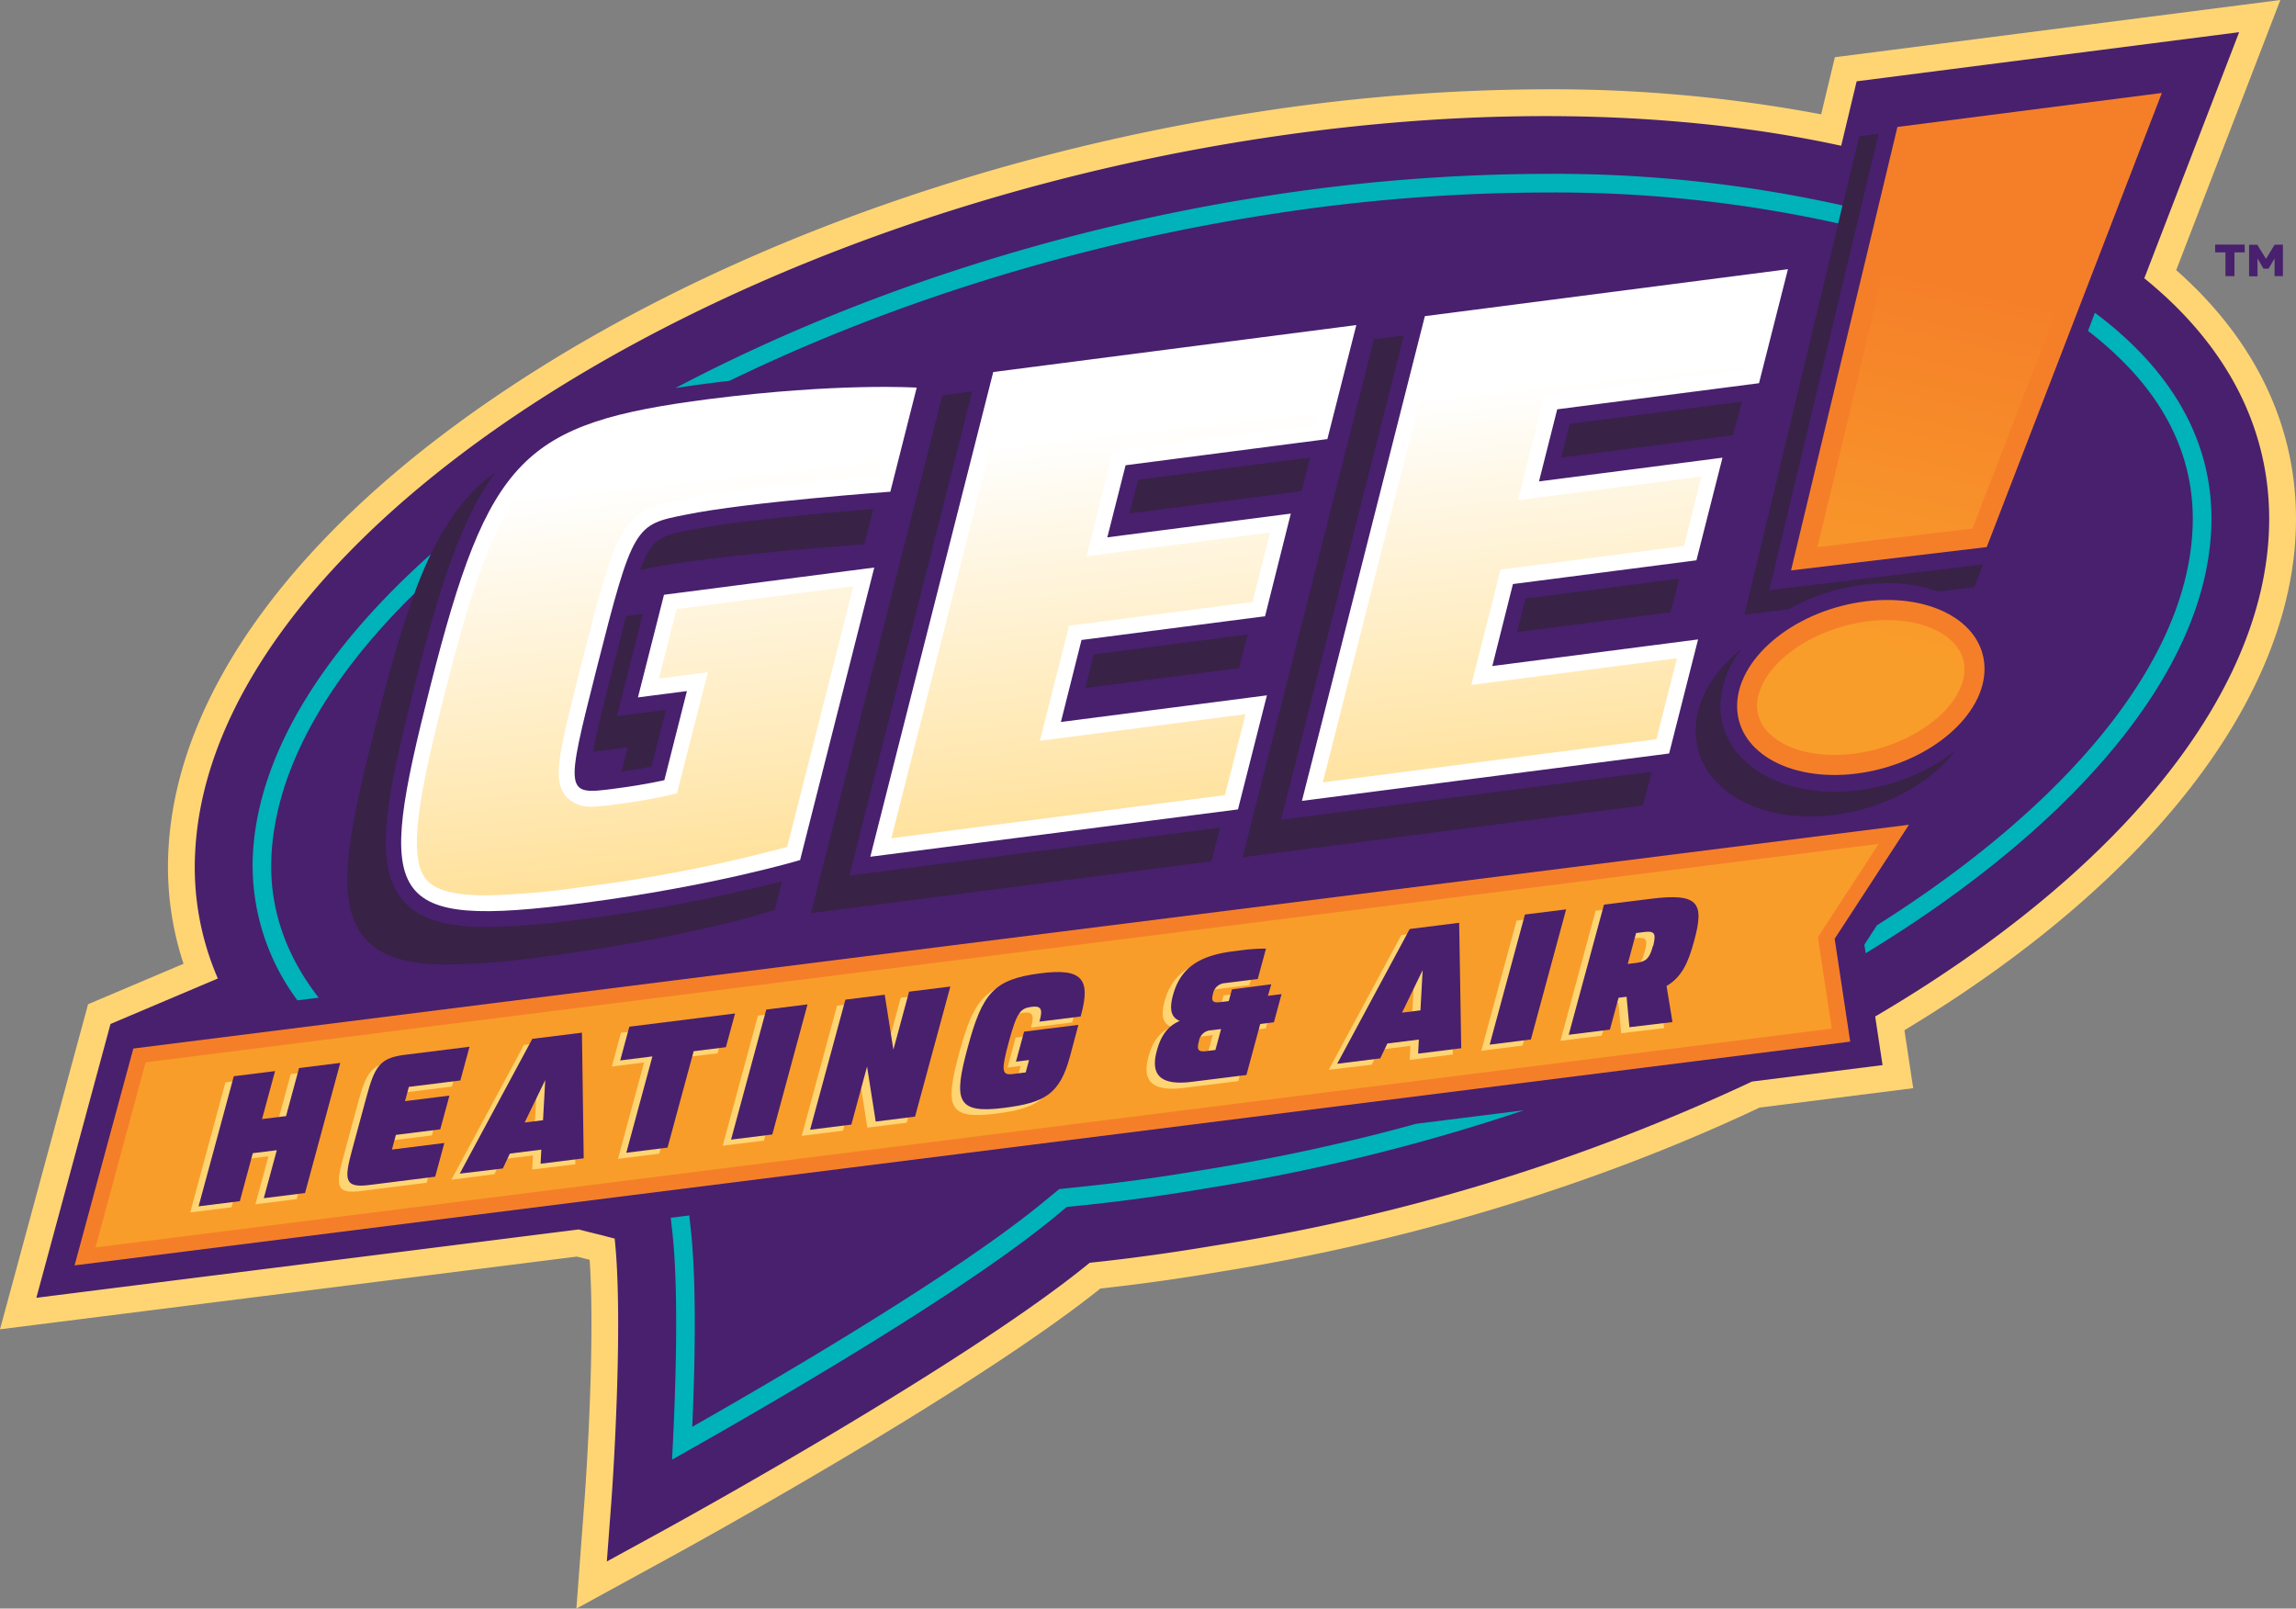 <svg id="Layer_1" data-name="Layer 1" xmlns="http://www.w3.org/2000/svg" xmlns:xlink="http://www.w3.org/1999/xlink" width="445.82" height="312.35" viewBox="0 0 445.82 312.35">
  <rect x="0" y="0" width="445.82" height="312.35" fill="#808080" stroke="none"/>
  <defs>
    <style>
      .cls-1 {
        fill: #ffd573;
      }

      .cls-2 {
        fill: #48206e;
      }

      .cls-3 {
        fill: #f57f29;
      }

      .cls-4 {
        fill: #f99d2a;
      }

      .cls-5 {
        fill: #382246;
      }

      .cls-6 {
        fill: #fff;
      }

      .cls-7 {
        fill: url(#linear-gradient);
      }

      .cls-8 {
        fill: url(#linear-gradient-2);
      }

      .cls-9 {
        fill: #00b2ba;
      }
    </style>
    <linearGradient id="linear-gradient" x1="209.13" y1="229.73" x2="220.86" y2="123.8" gradientTransform="matrix(1, 0, 0, -1, 0, 314)" gradientUnits="userSpaceOnUse">
      <stop offset="0" stop-color="#fff"/>
      <stop offset="0.67" stop-color="#ffe3a2"/>
      <stop offset="1" stop-color="#ffd573"/>
    </linearGradient>
    <linearGradient id="linear-gradient-2" x1="366.594" y1="187.361" x2="382.904" y2="258.071" gradientTransform="matrix(1, 0, 0, -1, 0, 314)" gradientUnits="userSpaceOnUse">
      <stop offset="0" stop-color="#f99d2a"/>
      <stop offset="1" stop-color="#f57f29"/>
    </linearGradient>
  </defs>
  <g id="Layer_2" data-name="Layer 2">
    <g id="logo">
      <path class="cls-1" d="M113.49,291.36c.64-8.59,2-32.32,1-46.74L112,244,0,258.12,17.1,195l18.54-7.86a59.869,59.869,0,0,1-2.94-22c1.52-30.4,24.62-62.08,65.06-89.14,39.66-26.58,91.53-45.82,146-54.19A372.144,372.144,0,0,1,300,17.34a281.142,281.142,0,0,1,53.62,4.86l2.66-11.09L442.78,0,422.56,52.45c16.15,14.26,24.16,32,23.18,51.46-1.65,33.05-29.27,68-75.95,96.13l1.7,11.26-29.81,3.76c-31.78,15-68,26-104.79,31.88-7.84,1.35-15.66,2.44-23.22,3.26-25.33,20.27-80.72,50.64-83.11,51.95l-18.64,10.2Z"/>
      <path class="cls-2" d="M356.19,160.26c-16.43,0-28.48-9.62-28.66-22.86-.09-6.82,3-13.34,8.28-18.61l24.7-103,74.27-9.54-42,109-3.28.4a20.71,20.71,0,0,1,5.62,14c.19,14.27-13.59,27.22-32.05,30.12A44.776,44.776,0,0,1,356.19,160.26Z"/>
      <path class="cls-2" d="M244.59,26.92C133.4,44,40.86,106,37.9,165.43A54.23,54.23,0,0,0,42.3,190l-20.84,8.83L7.06,252l105.31-13.27c1.43.37,2.86.73,4.32,1.08.88.23,1.76.47,2.66.69,1.53,14,.1,41.08-.66,51.27l-.86,11.43,10.23-5.6c2.47-1.35,59.25-32.5,83.53-52.4,8.1-.84,16.31-2,24.49-3.38A384.902,384.902,0,0,0,340.2,210.01l25.34-3.19-1.43-9.44c45.18-26.52,74.78-60.52,76.43-93.71C443.51,44.22,355.78,9.86,244.59,26.92Z"/>
      <polygon class="cls-3" points="359.26 202.26 14.48 245.71 25.89 203.6 370.67 160.15 356.24 182.29 359.26 202.26"/>
      <polygon class="cls-4" points="18.55 242.22 28.28 206.28 364.78 163.87 352.97 181.98 355.67 199.72 18.55 242.22"/>
      <polygon class="cls-1" points="53.92 217.89 49.27 218.48 51.79 209.16 43.78 210.16 36.94 235.42 44.95 234.42 47.47 225.1 52.13 224.51 49.6 233.84 57.61 232.83 64.45 207.57 56.45 208.57 53.92 217.89"/>
      <path class="cls-1" d="M83.87,220.47l1.78-6.55L77,215l.75-2.77,10-1.25,1.78-6.55L76.89,206c-4.8.6-5.79,2.29-7.37,8.12l-2.8,10.37c-1.59,5.83-1.48,7.38,3.33,6.78l12.8-1.61,1.78-6.55-10.15,1.27.77-2.84Z"/>
      <path class="cls-1" d="M101.74,202.9,87.65,229.07,96,228l1.38-2.88,6.11-.77-.14,2.73,8.37-1-.39-24.36Zm2.08,15.8-3.57.45,4-8.25Z"/>
      <polygon class="cls-1" points="120.58 200.54 118.81 207.09 125.06 206.31 120 225.02 128 224.02 133.07 205.3 139.33 204.52 141.11 197.97 120.58 200.54"/>
      <polygon class="cls-1" points="140.33 222.47 148.34 221.47 155.18 196.21 147.18 197.21 140.33 222.47"/>
      <polygon class="cls-1" points="171.85 205 170.17 194.33 162.53 195.29 155.68 220.55 163.69 219.55 166.74 208.28 168.42 218.96 176.06 218 182.91 192.74 174.9 193.74 171.85 205"/>
      <path class="cls-1" d="M200.34,190.13c-9.17,1.15-11.28,4-14.1,14.39s-2.15,12.89,7,11.74c7.93-1,10.87-2.61,12.86-10l1.66-6.12-10.55,1.33-1.58,5.83,2.55-.32-.66,2.41-2.51.31c-2.07.26-2.33-.47-.78-6.19s2.23-6.54,4.31-6.84c1.8-.25,2.38.19,1.71,2.64l-.06.22,8-1,.09-.32C210.2,191.23,208.45,189.12,200.34,190.13Z"/>
      <path class="cls-1" d="M245.23,192.3l-7.64,1-.61,2.26-1.68.21c-1.38.18-1.77-.19-1.41-1.52a2.518,2.518,0,0,1,2.31-2.17l6.4-.8,1.6-5.91a38.283,38.283,0,0,0-4.58.3l-1.78.22c-6.55.82-10.25,3.2-11.7,8.53-.84,3.13-.14,4.4,1.32,5-2.16.92-3.6,2.6-4.46,5.8-1.29,4.75.75,6.83,7.05,6l10.4-1.3,2.68-9.9,2.66-.34,1.48-5.47-2.65.34Zm-10.84,12.76-1.71.22c-1.67.21-1.93-.28-1.5-1.87a2.48,2.48,0,0,1,2.42-2.18l1.89-.24Z"/>
      <path class="cls-1" d="M272.11,181.56,258,207.73l8.37-1,1.38-2.89,6.11-.76-.14,2.73,8.37-1.05-.4-24.36Zm2.08,15.8-3.57.45,4-8.25Z"/>
      <polygon class="cls-1" points="287.63 204.03 295.64 203.02 302.48 177.76 294.48 178.76 287.63 204.03"/>
      <path class="cls-1" d="M318.89,175.7l-9.06,1.14L303,202.1l8-1,1.68-6.19,1.56-.19.55,5.91,8.36-1-1.15-7c2.93-1.76,4.17-4.38,5.34-8.7C329.34,176.45,328.21,174.54,318.89,175.7Zm.44,9.16c-.64,2.34-1.21,3-3.18,3.29l-1.71.21,1.62-6,1.71-.22c1.97-.21,2.23.38,1.56,2.72Z"/>
      <polygon class="cls-2" points="55.54 216.72 50.88 217.3 53.41 207.98 45.4 208.98 38.56 234.24 46.57 233.24 49.09 223.92 53.75 223.34 51.22 232.66 59.23 231.66 66.07 206.39 58.07 207.39 55.54 216.72"/>
      <path class="cls-2" d="M85.49,219.29l1.78-6.55-8.63,1.08.75-2.77,10-1.25,1.78-6.55-12.63,1.58c-4.8.6-5.79,2.29-7.37,8.12l-2.81,10.37c-1.58,5.83-1.47,7.38,3.34,6.78l12.8-1.61,1.78-6.55L76.1,223.22l.77-2.85Z"/>
      <path class="cls-2" d="M103.36,201.72,89.27,227.89l8.37-1L99,224l6.11-.77-.14,2.74,8.37-1.05-.34-24.4Zm2.08,15.8-3.57.45,4-8.25Z"/>
      <polygon class="cls-2" points="122.2 199.36 120.43 205.91 126.68 205.13 121.61 223.84 129.62 222.84 134.69 204.12 140.95 203.34 142.73 196.79 122.2 199.36"/>
      <polygon class="cls-2" points="141.95 221.29 149.96 220.29 156.8 195.03 148.79 196.03 141.95 221.29"/>
      <polygon class="cls-2" points="173.47 203.82 171.79 193.15 164.15 194.11 157.3 219.37 165.31 218.37 168.36 207.1 170.04 217.78 177.68 216.82 184.53 191.56 176.52 192.56 173.47 203.82"/>
      <path class="cls-2" d="M202,189c-9.17,1.15-11.28,4-14.1,14.39s-2.15,12.89,7,11.74c7.93-1,10.87-2.61,12.86-10L209.4,199l-10.55,1.32-1.58,5.83,2.55-.32-.66,2.41-2.51.31c-2.07.26-2.33-.47-.78-6.19s2.23-6.54,4.31-6.84c1.8-.25,2.38.19,1.71,2.64l-.06.22,8-1,.09-.33C211.82,190.05,210.07,187.94,202,189Z"/>
      <path class="cls-2" d="M246.85,191.12l-7.64,1-.62,2.27-1.67.2c-1.38.18-1.77-.19-1.41-1.52a2.518,2.518,0,0,1,2.31-2.17l6.4-.8,1.6-5.9a36.095,36.095,0,0,0-4.58.29l-1.78.23c-6.55.82-10.25,3.19-11.7,8.52-.85,3.13-.14,4.4,1.32,5-2.16.93-3.6,2.6-4.46,5.8-1.29,4.76.75,6.83,7,6l10.4-1.3,2.68-9.9,2.66-.34,1.48-5.47-2.65.34ZM236,203.88l-1.71.22c-1.67.21-1.93-.28-1.5-1.87a2.49,2.49,0,0,1,2.42-2.18l1.89-.23Z"/>
      <path class="cls-2" d="M273.73,180.39l-14.09,26.17,8.37-1.05,1.38-2.89,6.11-.76-.14,2.73,8.37-1.05-.4-24.36Zm2.08,15.8-3.57.44,4-8.25Z"/>
      <polygon class="cls-2" points="289.25 202.85 297.26 201.84 304.1 176.58 296.1 177.58 289.25 202.85"/>
      <path class="cls-2" d="M320.51,174.53l-9.06,1.13-6.85,25.27,8-1,1.68-6.19,1.56-.19.55,5.91,8.36-1-1.15-7c2.93-1.75,4.17-4.38,5.34-8.7C331,175.27,329.83,173.36,320.51,174.53Zm.44,9.15c-.64,2.34-1.21,3-3.18,3.29l-1.71.21,1.62-6,1.71-.22c1.96-.21,2.19.38,1.61,2.72Z"/>
      <polygon class="cls-5" points="212.39 127.07 210.74 133.59 240.58 129.73 242.23 123.21 212.39 127.07"/>
      <polygon class="cls-5" points="219.33 99.69 252.73 95.36 254.38 88.84 220.99 93.16 219.33 99.69"/>
      <polygon class="cls-5" points="304.8 82.31 303.15 88.83 336.54 84.51 338.2 77.99 304.8 82.31"/>
      <polygon class="cls-5" points="324.39 118.88 326.05 112.36 296.2 116.22 294.55 122.74 324.39 118.88"/>
      <path class="cls-5" d="M113.5,178.42a152.469,152.469,0,0,1-19,1.6c-8.52,0-13.65-1.75-16.67-5.69-5.44-7.13-2.57-20.5,2.8-41.69,5-19.9,9.3-32.57,15.62-40.94-10.9,7.73-16.27,21.41-23.07,48.22-5.37,21.18-8.24,34.56-2.79,41.68,3,3.94,8.15,5.69,16.67,5.69a153.994,153.994,0,0,0,19-1.59c25.7-3.33,42.05-8.31,42.74-8.52l1.63-.51,1.41-5.54A307.074,307.074,0,0,1,113.5,178.42Z"/>
      <polygon class="cls-5" points="248.74 159.18 272.58 65.15 266.79 65.9 241.29 166.45 319.05 156.39 320.71 149.86 248.74 159.18"/>
      <path class="cls-5" d="M121.6,119.63c-.79,3-1.7,6.59-2.8,10.9-1.54,6.07-2.94,11.62-3.68,15.44l6.75-.87-1.2,4.74c2.5-.36,4.52-.72,5.84-1l2.8-11-9.51,1.23,5-19.84Z"/>
      <polygon class="cls-5" points="164.92 170.03 188.77 76 182.98 76.75 157.48 177.3 235.24 167.24 236.89 160.71 164.92 170.03"/>
      <path class="cls-5" d="M133.71,103c-5.15,1-7.12,1.41-9.43,7.68.61-.14,1.27-.27,2-.41,11.7-2.42,39.09-4.4,39.37-4.42l2.19-.16,1.73-6.85C161.75,99.44,142.9,101.07,133.71,103Z"/>
      <path class="cls-6" d="M113.12,175.36c-38.68,5-40.19-.15-29.59-42,11.34-44.7,18-51.19,54.15-55.87C162.92,74.28,178,75.27,178,75.27l-5.12,20.21s-27.73,2-39.77,4.47c-9.81,1.94-10.19,2-17.24,29.81-6.25,24.64-6.13,24.62,3.38,23.39,6-.77,9.75-1.66,9.75-1.66l4.38-17.3-9.51,1.23,5.06-19.93,40.83-5.29L155.36,167S138.86,172,113.12,175.36Zm55.87-9,23.87-94.12,70.5-9.12-5.62,22.14-39.18,5.08-3.55,14,35.63-4.61-5,19.93L210,124.27l-4,15.92,40-5.17-5.62,22.15Zm83.81-10.85,23.87-94.12,70.5-9.12-5.62,22.14-39.18,5.07-3.54,14,35.63-4.61L329.4,108.8l-35.63,4.61-4,15.92,39.95-5.17-5.62,22.15Z"/>
      <path class="cls-7" d="M94.46,173.85c-6.37,0-10.13-1-11.86-3.3-3.72-4.87-.59-18.74,3.88-36.37,10.92-43.05,16.7-49.06,51.59-53.58a267.254,267.254,0,0,1,33.73-2.39h2.3l-3.63,14.33c-6.85.53-27.73,2.25-38,4.37-11.77,2.33-12.58,4.48-19.58,32.07-4.33,17.07-5.64,22.22-3.13,25.5a6.26,6.26,0,0,0,5.16,2.15,37.9,37.9,0,0,0,4.69-.44c6-.78,9.88-1.68,10.05-1.71l1.79-.43,6-23.52-9.51,1.23,3.42-13.5,34.34-4.44-12.85,50.63a293.486,293.486,0,0,1-40.1,7.83A148.555,148.555,0,0,1,94.46,173.85ZM195.29,75.07l64-8.29-4,15.72L216.1,87.57,211,108l35.63-4.61-3.42,13.5-35.63,4.61-5.67,22.35,39.94-5.17-4,15.71-64.77,8.38ZM279.1,64.22l64-8.29-4,15.72-39.18,5.07-5.18,20.41,35.63-4.61L327,106l-35.63,4.61L285.67,133l39.95-5.17-4,15.71-64.77,8.38Z"/>
      <path class="cls-5" d="M362.05,153.28a37.819,37.819,0,0,1-5.86.47c-12.7,0-22-6.92-22.15-16.44A18.27,18.27,0,0,1,338.19,126c-5.57,4.41-9,10.18-8.93,16.1.13,9.53,9.44,16.44,22.15,16.44a37.917,37.917,0,0,0,5.86-.47c9.55-1.5,17.73-6.24,22.39-12.28A38.131,38.131,0,0,1,362.05,153.28Z"/>
      <path class="cls-5" d="M360.59,113.71a37.819,37.819,0,0,1,5.86-.47,30.001,30.001,0,0,1,9.9,1.61l7-.83,1.7-4.42-41.51,5L364.76,26l-3.75.48-22.27,92.84,8.54-1A39.529,39.529,0,0,1,360.59,113.71Z"/>
      <path class="cls-3" d="M368.43,24.65l51.34-6.6-34,88.18-38,4.53Zm-7.34,92.28c-13.27,2.08-23.92,11.19-23.79,20.34s11,14.87,24.25,12.79,23.92-11.19,23.79-20.34S374.36,114.84,361.09,116.93Z"/>
      <path class="cls-8" d="M356.19,146.58c-8.61,0-14.91-3.94-15-9.37-.1-7.14,9.29-14.66,20.5-16.42a29.694,29.694,0,0,1,4.75-.38c8.61,0,14.91,3.94,15,9.37.1,7.14-9.28,14.66-20.49,16.42A29.888,29.888,0,0,1,356.19,146.58ZM371.6,28.18l42.17-5.42L383,102.63l-30.09,3.59Z"/>
      <path class="cls-9" d="M137.3,74.48c1.49-.19,2.93-.37,4.35-.53,30.66-14.91,67-26.5,105.19-32.37A352.003,352.003,0,0,1,300,37.38a254.29,254.29,0,0,1,56.92,6l.84-3.49A256.703,256.703,0,0,0,300,33.76,355.527,355.527,0,0,0,246.29,38C204,44.5,164,58,131.17,75.35,133.13,75.05,135.15,74.76,137.3,74.48Z"/>
      <path class="cls-9" d="M83.64,107.62c-1.1,2.32-2.17,4.85-3.2,7.65-16.79,16.44-26.88,34-27.73,50.89-.5,10,2.7,19.26,9.17,27.57l-4.12.52A43.85,43.85,0,0,1,49.1,166C50.07,146.45,62.8,126.21,83.64,107.62Z"/>
      <path class="cls-9" d="M275,218.21l20.9-2.62a383.55,383.55,0,0,1-61.54,15.14c-8.16,1.39-16.19,2.49-23.87,3.29l-3.35.34-2.6,2.16c-17.35,14.21-52.05,34.48-71.19,45.3l-2.86,1.61.17-3.27c.61-12.59,1.1-29.9-.11-40.9l-.31-2.8,3.6-.45.31,2.86c1.12,10.31.81,25.86.27,38.18,19.46-11.07,51.51-30,67.82-43.34l3.45-2.82,4.43-.47c7.6-.78,15.56-1.88,23.66-3.27A380.415,380.415,0,0,0,275,218.21Z"/>
      <path class="cls-9" d="M429.34,103.1c-1.39,28.14-27.43,57.89-67.08,82l-.25-1.67,2.44-3.76c36.35-22.95,60-50.6,61.27-76.77.6-11.68-3.61-22.34-12.47-31.65a68.16,68.16,0,0,0-7.82-7l1.34-3.51a70.539,70.539,0,0,1,9.1,8C425.45,78.85,430,90.39,429.34,103.1Z"/>
      <path class="cls-2" d="M435.87,49h-2v4.62h-1.75V49h-2V47.5h5.73Zm7.41-1.5v6.12h-1.62V50.17l-1.16,2h-1l-1.15-2v3.48h-1.64V47.53h1.59l1.7,2.73,1.66-2.73Z"/>
    </g>
  </g>
</svg>

